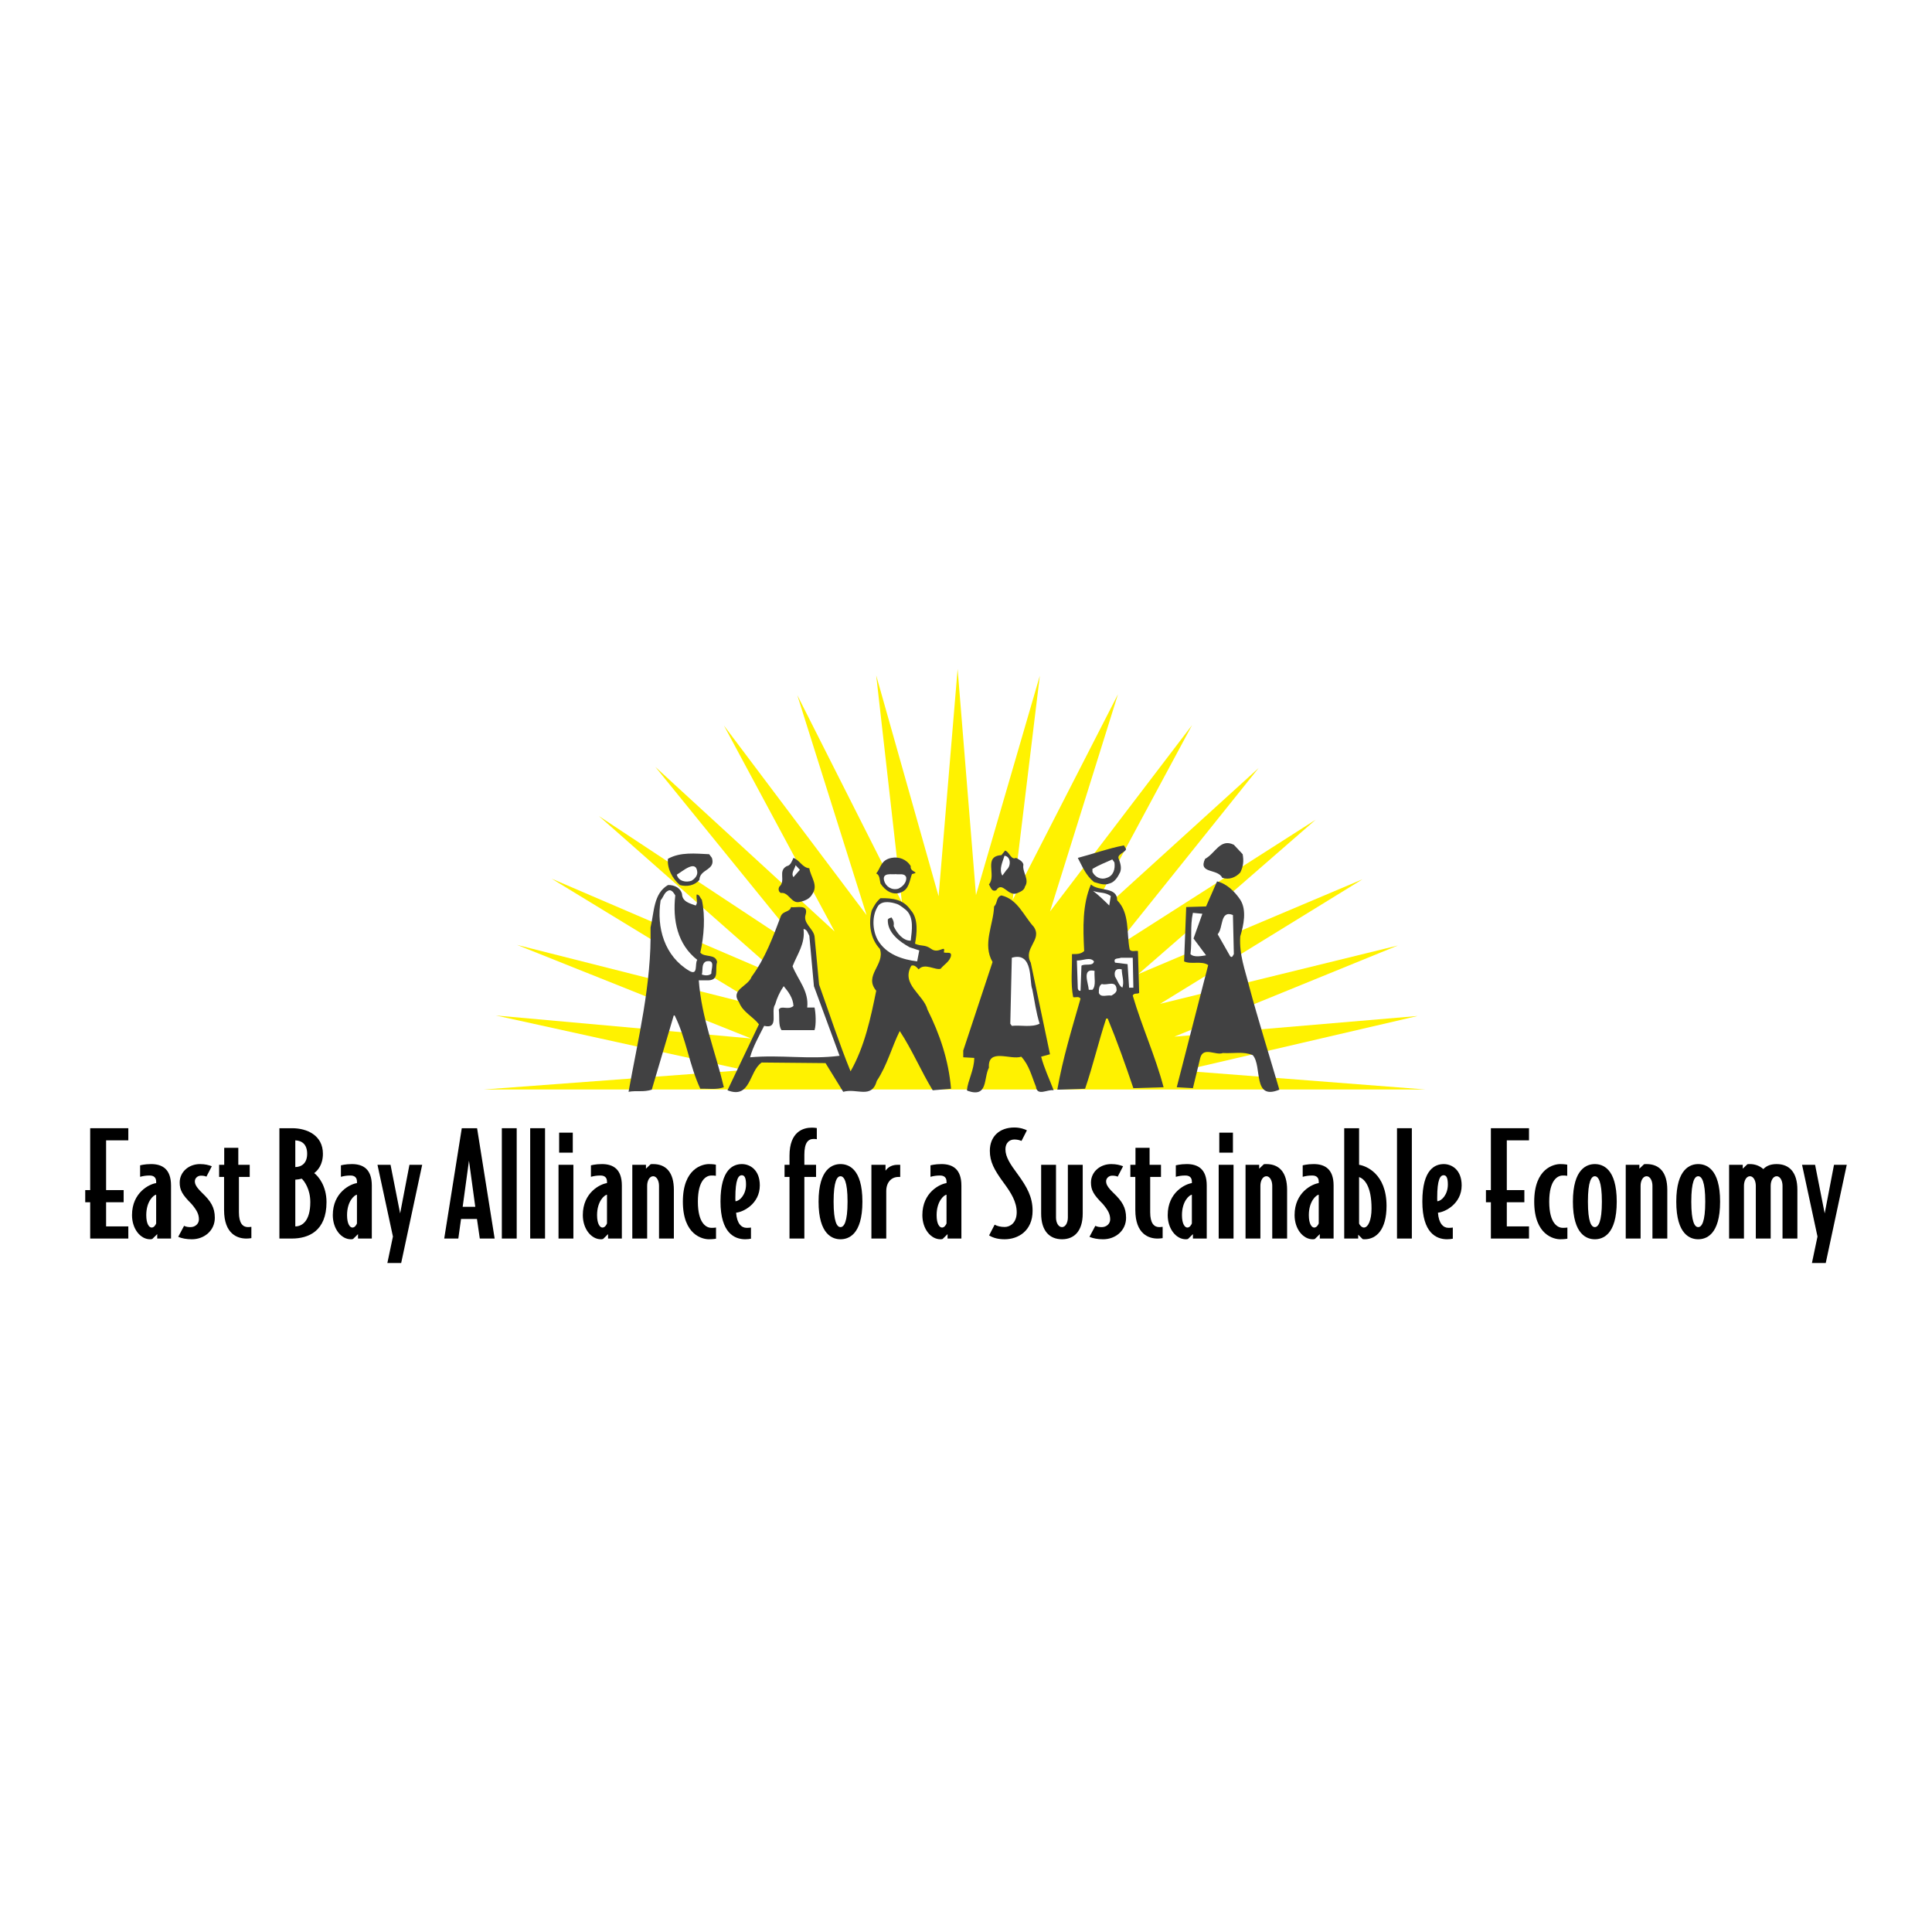 <?xml version="1.0" encoding="utf-8"?>
<!-- Generator: Adobe Illustrator 13.0.0, SVG Export Plug-In . SVG Version: 6.00 Build 14948)  -->
<!DOCTYPE svg PUBLIC "-//W3C//DTD SVG 1.0//EN" "http://www.w3.org/TR/2001/REC-SVG-20010904/DTD/svg10.dtd">
<svg version="1.0" id="Layer_1" xmlns="http://www.w3.org/2000/svg" xmlns:xlink="http://www.w3.org/1999/xlink" x="0px" y="0px"
	 width="192.756px" height="192.756px" viewBox="0 0 192.756 192.756" enable-background="new 0 0 192.756 192.756"
	 xml:space="preserve">
<g>
	<polygon fill-rule="evenodd" clip-rule="evenodd" fill="#FFFFFF" points="0,0 192.756,0 192.756,192.756 0,192.756 0,0 	"/>
	<polygon fill-rule="evenodd" clip-rule="evenodd" fill="#FFF200" points="48.229,108.701 74.258,106.762 49.471,101.316 
		74.936,103.608 51.583,94.273 76.021,100.456 55.029,87.662 78.055,97.546 59.753,81.419 80.494,95.121 65.378,76.508 
		83.273,92.938 72.225,72.386 86.459,91.301 79.546,69.354 89.984,90.029 87.418,67.378 93.645,89.421 95.542,66.747 97.373,89.301 
		103.745,67.414 101.033,89.785 111.54,69.267 104.761,90.938 118.93,72.349 108.082,92.514 125.57,76.63 111.132,94.636 
		131.265,81.783 113.573,97.183 135.942,87.724 115.742,100.153 139.467,94.333 117.166,103.427 141.433,101.366 117.979,106.821 
		142.246,108.701 48.229,108.701 	"/>
	<path fill-rule="evenodd" clip-rule="evenodd" fill="#414142" d="M123.982,85.226c0.123,0.701,0.062,1.219-0.242,1.828
		c-0.457,0.489-1.128,0.762-1.799,0.518c-0.456-0.944-2.437-0.365-1.705-1.888c1.005-0.518,1.493-2.073,2.864-1.402L123.982,85.226
		L123.982,85.226z"/>
	<path fill-rule="evenodd" clip-rule="evenodd" fill="#414142" d="M112.345,84.708c-0.03,0.334-0.944,0.518-0.732,0.976
		c0.153,0.396,0.306,0.853,0.153,1.31c-0.213,0.457-0.548,1.036-1.097,1.158c-0.518,0.213-1.066-0.03-1.523-0.152
		c-0.823-0.671-1.158-1.554-1.614-2.407c1.521-0.396,3.016-0.944,4.601-1.249L112.345,84.708L112.345,84.708z"/>
	<path fill-rule="evenodd" clip-rule="evenodd" fill="#414142" d="M101.376,85.591c0.273,0.152,0.67,0.336,0.73,0.671
		c-0.151,0.73,0.641,1.493,0.153,2.193c-0.061,0.365-0.458,0.518-0.731,0.639c-0.945,0.458-1.493-1.249-2.133-0.274
		c-0.457,0.214-0.579-0.365-0.73-0.58c0.792-0.914-0.61-2.802,1.248-2.924l0.367-0.457
		C100.735,85.012,100.858,85.835,101.376,85.591L101.376,85.591z"/>
	<path fill-rule="evenodd" clip-rule="evenodd" fill="#414142" d="M71.028,85.591c0.397,1.25-1.218,1.098-1.249,2.195
		c-0.488,0.578-1.249,0.7-1.95,0.517c-0.762-0.67-1.279-1.646-1.188-2.62c1.249-0.701,2.741-0.518,4.114-0.458L71.028,85.591
		L71.028,85.591z"/>
	<path fill-rule="evenodd" clip-rule="evenodd" fill="#FFFFFF" d="M100.432,86.779l-0.427,0.579
		c-0.366-0.609,0.03-1.372,0.213-1.981C100.827,85.439,100.919,86.353,100.432,86.779L100.432,86.779z"/>
	<path fill-rule="evenodd" clip-rule="evenodd" fill="#414142" d="M80.748,86.627c0.122,0.854,0.915,1.676,0.305,2.559
		c-0.244,0.487-0.761,0.701-1.249,0.792c-0.853,0.244-1.097-1.005-1.889-0.884c-0.274-0.121-0.274-0.457-0.152-0.639
		c0.67-0.609-0.183-1.554,0.731-2.041c0.396-0.061,0.518-0.519,0.67-0.823C79.804,85.835,80.047,86.566,80.748,86.627L80.748,86.627
		z"/>
	<path fill-rule="evenodd" clip-rule="evenodd" fill="#414142" d="M90.864,86.414c-0.111,0.646,1.036,0.579,0.122,0.792
		c-0.244,0.64-0.273,1.523-1.097,1.829c-0.822,0.334-1.584-0.183-2.041-0.884c-0.091-0.365-0.062-0.854-0.426-1.006
		c0.457-0.548,0.444-1.344,1.523-1.554C89.663,85.451,90.438,85.713,90.864,86.414L90.864,86.414z"/>
	<path fill-rule="evenodd" clip-rule="evenodd" fill="#FFFFFF" d="M111.187,86.048c0.091,0.641-0.091,1.311-0.731,1.523
		c-0.578,0.244-1.188-0.029-1.463-0.578v-0.304c0.61-0.367,1.311-0.641,1.981-0.945L111.187,86.048L111.187,86.048z"/>
	<path fill-rule="evenodd" clip-rule="evenodd" fill="#FFFFFF" d="M79.164,87.51c-0.274-0.396,0.122-0.792,0.213-1.189l0.426,0.458
		L79.164,87.51L79.164,87.51z"/>
	<path fill-rule="evenodd" clip-rule="evenodd" fill="#FFFFFF" d="M69.567,86.993c0.03,0.396-0.275,0.701-0.58,0.883
		c-0.548,0.184-1.279,0.062-1.463-0.609C68.104,86.932,69.445,85.713,69.567,86.993L69.567,86.993z"/>
	<path fill-rule="evenodd" clip-rule="evenodd" fill="#FFFFFF" d="M90.406,87.51c0.092,0.518-0.365,0.976-0.792,1.158
		c-0.67,0.184-1.25-0.244-1.401-0.792c-0.244-0.883,0.848-0.593,1.156-0.662C89.706,87.283,90.224,87.084,90.406,87.51L90.406,87.51
		z"/>
	<path fill-rule="evenodd" clip-rule="evenodd" fill="#414142" d="M123.74,89.764c0.67,1.038,0.334,2.561,0,3.657
		c-0.122,1.829,0.486,3.352,0.884,4.967c0.914,3.411,2.011,6.886,3.017,10.328c-2.713,1.128-1.676-2.347-2.652-3.442
		c-0.943-0.396-1.888-0.152-2.984-0.214c-0.702,0.274-1.95-0.671-2.256,0.487l-0.73,3.017l-1.615-0.091l3.138-12.188
		c-0.669-0.458-1.705-0.031-2.405-0.366l0.211-5.423l1.982-0.061l1.096-2.498C122.369,88.15,123.191,88.943,123.74,89.764
		L123.74,89.764z"/>
	<path fill-rule="evenodd" clip-rule="evenodd" fill="#414142" d="M111.462,89.826c1.278,1.28,0.914,3.261,1.247,4.906
		c0.185,0.275,0.55,0.091,0.823,0.152l0.123,4.175c-0.185,0.152-0.519-0.03-0.641,0.273c0.914,3.108,2.255,6.033,3.078,9.142
		l-3.017,0.091c-0.793-2.346-1.614-4.661-2.559-6.946h-0.152c-0.763,2.315-1.312,4.692-2.104,7.006l-2.772,0.093
		c0.548-3.139,1.462-6.094,2.315-9.079c-0.153-0.274-0.487-0.092-0.731-0.153c-0.274-1.34-0.092-2.863-0.122-4.296
		c0.548,0,0.884,0,1.219-0.305c-0.121-2.346-0.183-4.601,0.671-6.643C109.633,88.973,111.462,88.424,111.462,89.826L111.462,89.826z
		"/>
	<path fill-rule="evenodd" clip-rule="evenodd" fill="#414142" d="M68.043,89.186c0.03,0.792,0.792,0.945,1.371,1.158
		c0.244-0.335,0.03-0.609,0.091-1.097c0.305,0,0.335,0.334,0.518,0.517c0.366,1.676,0.213,3.657-0.152,5.272
		c0.396,0.519,1.523,0.092,1.675,0.945c-0.244,0.73,0.274,1.797-0.883,1.828h-0.945c0.274,3.778,1.646,7.038,2.498,10.664
		c-0.7,0.273-1.584,0.122-2.346,0.15c-1.097-2.344-1.402-4.996-2.559-7.311H67.22c-0.731,2.468-1.463,4.936-2.193,7.403
		c-0.854,0.274-1.433,0.061-2.316,0.213c0.945-5.271,2.316-10.755,2.193-16.392c0.367-1.492,0.275-3.382,1.738-4.235
		C67.25,88.272,67.89,88.576,68.043,89.186L68.043,89.186z"/>
	<path fill-rule="evenodd" clip-rule="evenodd" fill="#FFFFFF" d="M67.372,89.339c-0.274,2.468,0.214,4.875,2.195,6.429
		c-0.275,0.366,0.122,1.615-0.793,1.097c-2.468-1.462-3.291-4.296-2.864-7.039c0.305-0.334,0.366-0.883,0.884-1.005
		C67.068,88.82,67.25,89.125,67.372,89.339L67.372,89.339z"/>
	<path fill-rule="evenodd" clip-rule="evenodd" fill="#FFFFFF" d="M110.821,89.399l-0.152,0.945
		c-0.488-0.488-1.097-1.066-1.616-1.462C109.694,89.125,110.242,88.973,110.821,89.399L110.821,89.399z"/>
	<path fill-rule="evenodd" clip-rule="evenodd" fill="#414142" d="M103.144,92.477c0.883,1.31-1.098,2.103-0.306,3.564l1.92,9.141
		l-0.883,0.244c0.304,1.157,0.822,2.224,1.249,3.351c-0.609-0.121-1.646,0.64-1.769-0.364c-0.426-1.036-0.67-2.133-1.462-2.986
		c-1.066,0.365-3.352-0.914-3.229,1.097c-0.549,1.036-0.062,3.016-2.104,2.315l-0.091-0.062c0.091-0.975,0.732-2.041,0.732-3.229
		l-1.098-0.061v-0.67l2.925-8.836c-1.035-1.767,0.092-3.718,0.153-5.546c0.364-0.335,0.183-0.944,0.73-1.097
		C101.528,89.705,102.138,91.379,103.144,92.477L103.144,92.477z"/>
	<path fill-rule="evenodd" clip-rule="evenodd" fill="#414142" d="M90.864,90.802c0.792,0.854,0.61,2.376,0.427,3.351
		c0.67,0.304,0.971,0.048,1.615,0.519c0.764,0.558,1.471-0.517,1.255,0.343c0.244,0.122,0.754-0.1,0.724,0.296
		c-0.061,0.579-0.731,0.944-1.036,1.341c-0.549,0.176-1.592-0.623-2.194,0.061c-0.152-0.152-0.396-0.488-0.731-0.365
		c-1.066,1.858,1.22,2.864,1.615,4.387c1.219,2.438,2.104,5.026,2.347,7.89l-1.828,0.153c-1.158-1.889-2.042-4.021-3.291-5.911
		c-0.793,1.585-1.249,3.414-2.286,4.968c-0.518,1.857-1.98,0.7-3.351,1.096l-1.767-2.864l-6.369-0.06
		c-1.279,0.853-1.066,3.686-3.413,2.771l3.139-6.581c-0.579-0.762-1.615-1.218-1.98-2.193c-0.915-1.28,0.884-1.555,1.25-2.56
		c1.37-1.859,2.131-3.96,2.924-6.064c0.244-0.517,0.884-0.365,1.006-0.883c0.457,0.122,1.767-0.366,1.463,0.731
		c-0.305,0.883,0.76,1.401,0.883,2.193l0.456,4.815c1.036,2.895,1.982,5.819,3.139,8.652c1.402-2.468,2.011-5.332,2.56-8.044
		c-1.28-1.523,0.914-2.59,0.364-4.173c-0.944-1.007-1.157-2.469-0.822-3.81c0.214-0.458,0.458-0.884,0.884-1.249
		C89.079,89.594,90.133,89.735,90.864,90.802L90.864,90.802z"/>
	<path fill-rule="evenodd" clip-rule="evenodd" fill="#FFFFFF" d="M90.406,90.802c0.792,0.728,0.579,2.01,0.458,3.047
		c-0.761,0.029-1.401-0.762-1.707-1.463c0.062-0.335-0.03-0.609-0.213-0.854c-0.122,0.062-0.274,0.062-0.366,0.214
		c-0.06,1.31,1.189,2.224,2.195,2.772l0.944,0.304l-0.213,1.097c-1.432-0.183-3.077-0.67-3.93-2.133
		c-0.549-1.005-0.61-2.469,0.06-3.443c0.458-0.519,1.309-0.335,1.86-0.151C89.816,90.3,90.406,90.802,90.406,90.802L90.406,90.802z"
		/>
	<path fill-rule="evenodd" clip-rule="evenodd" fill="#FFFFFF" d="M119.078,93.634l1.25,1.677c-0.396,0.062-1.221,0.244-1.555-0.122
		c0.183-1.432-0.061-2.742,0.244-4.114l0.944,0.092L119.078,93.634L119.078,93.634z"/>
	<path fill-rule="evenodd" clip-rule="evenodd" fill="#FFFFFF" d="M123.01,91.289l0.091,3.9c-0.091,0.122-0.152,0.427-0.366,0.214
		l-1.249-2.195C122.063,92.599,121.698,90.771,123.01,91.289L123.01,91.289z"/>
	<path fill-rule="evenodd" clip-rule="evenodd" fill="#FFFFFF" d="M80.748,93.361l0.457,5.028c0.854,2.314,1.707,4.63,2.559,6.946
		c-3.016,0.396-5.85-0.122-8.928,0.152c0.274-1.036,0.885-2.103,1.403-3.138c1.553,0.365,0.608-1.463,1.097-2.133
		c0.182-0.641,0.456-1.249,0.853-1.828c0.456,0.549,0.944,1.188,0.975,1.98c-0.549,0.456-1.22-0.103-1.463,0.365
		c0.091,0.67-0.064,1.591,0.274,2.042h3.292c0.18-0.574,0.118-1.741,0-2.255h-0.731c0.183-1.646-0.915-2.743-1.462-4.114
		c0.457-1.188,1.28-2.254,1.096-3.717C80.535,92.72,80.597,93.116,80.748,93.361L80.748,93.361z"/>
	<path fill-rule="evenodd" clip-rule="evenodd" fill="#FFFFFF" d="M102.991,98.692c0.244,1.219,0.364,2.255,0.731,3.443
		c-0.793,0.396-1.859,0.121-2.773,0.214l-0.152-0.214l0.152-6.581C103.144,94.915,102.67,97.994,102.991,98.692L102.991,98.692z"/>
	<path fill-rule="evenodd" clip-rule="evenodd" fill="#FFFFFF" d="M113.076,98.54h-0.426l-0.152-2.346l-1.25-0.152
		c-0.215-0.518,0.364-0.365,0.579-0.487h1.188L113.076,98.54L113.076,98.54z"/>
	<path fill-rule="evenodd" clip-rule="evenodd" fill="#FFFFFF" d="M109.146,95.92c-0.093,0.519-0.884,0.183-1.249,0.427
		l-0.092,2.498c-0.153,0.062-0.273-0.122-0.273-0.243l-0.092-2.773C108.019,95.859,108.78,95.433,109.146,95.92L109.146,95.92z"/>
	<path fill-rule="evenodd" clip-rule="evenodd" fill="#FFFFFF" d="M70.968,97.138c-0.244,0.245-0.701,0.184-0.945,0.093
		c0.122-0.457-0.061-1.097,0.427-1.311C71.425,95.707,70.937,96.682,70.968,97.138L70.968,97.138z"/>
	<path fill-rule="evenodd" clip-rule="evenodd" fill="#FFFFFF" d="M111.918,96.712c0,0.609,0.274,1.219,0.061,1.828
		c-0.334-0.182-0.487-0.73-0.73-1.097C111.126,96.925,111.309,96.56,111.918,96.712L111.918,96.712z"/>
	<path fill-rule="evenodd" clip-rule="evenodd" fill="#FFFFFF" d="M109.206,96.865c-0.061,0.639,0.184,1.462-0.214,1.888h-0.364
		C108.597,98.114,107.896,96.56,109.206,96.865L109.206,96.865z"/>
	<path fill-rule="evenodd" clip-rule="evenodd" fill="#FFFFFF" d="M111.4,98.692c0.062,0.306-0.305,0.519-0.518,0.64
		c-0.428-0.091-1.067,0.244-1.25-0.273c0-0.336,0-0.731,0.305-0.884C110.425,98.358,111.339,97.748,111.4,98.692L111.4,98.692z"/>
	<polygon fill-rule="evenodd" clip-rule="evenodd" points="12.802,123.57 12.802,122.358 10.586,122.358 10.586,119.948 
		12.337,119.948 12.337,118.736 10.586,118.736 10.586,113.773 12.802,113.773 12.802,112.562 8.998,112.562 8.998,118.736 
		8.504,118.736 8.504,119.948 8.998,119.948 8.998,123.57 12.802,123.57 	"/>
	<path fill-rule="evenodd" clip-rule="evenodd" d="M17.063,123.57v-5.29c0-1.625-0.852-2.14-1.991-2.14
		c-0.66,0-1.093,0.128-1.093,0.128v1.142c0.33-0.086,0.584-0.129,0.959-0.129c0.389,0,0.643,0.186,0.643,0.613v0.144
		c-0.643,0.084-2.41,0.911-2.41,3.193c0,1.397,0.853,2.41,1.796,2.41c0.061,0,0.134,0,0.225-0.029l0.495-0.484v0.442H17.063
		L17.063,123.57z M15.581,122.059c-0.06,0.172-0.224,0.414-0.449,0.414c-0.254,0-0.539-0.356-0.539-1.241
		c0-1.383,0.733-2.011,0.987-2.038V122.059L15.581,122.059z"/>
	<path fill-rule="evenodd" clip-rule="evenodd" d="M21.433,121.502c0-1.041-0.405-1.667-1.274-2.495
		c-0.598-0.585-0.718-0.87-0.718-1.154c0-0.3,0.27-0.556,0.599-0.556c0.239,0,0.404,0.027,0.554,0.099l0.539-1.04
		c-0.313-0.115-0.659-0.215-1.182-0.215c-1.138,0-2.022,0.799-2.022,1.84c0,0.756,0.255,1.213,1.183,2.139
		c0.54,0.643,0.733,1.026,0.733,1.541c0,0.44-0.373,0.769-0.837,0.769c-0.24,0-0.434-0.028-0.644-0.127l-0.584,1.097
		c0.374,0.158,0.824,0.243,1.363,0.243C20.384,123.642,21.433,122.772,21.433,121.502L21.433,121.502z"/>
	<path fill-rule="evenodd" clip-rule="evenodd" d="M25.08,123.528V122.4c-0.104,0.015-0.225,0.028-0.344,0.028
		c-0.509,0-0.899-0.384-0.899-1.481v-3.523h1.078v-1.212h-1.139v-1.697H22.37v1.697h-0.508v1.212h0.494v3.295
		c0,2.452,1.393,2.852,2.216,2.852C24.841,123.57,25.08,123.528,25.08,123.528L25.08,123.528z"/>
	<path fill-rule="evenodd" clip-rule="evenodd" d="M32.576,119.934c0-1.61-0.808-2.58-1.228-2.894
		c0.329-0.243,0.869-0.813,0.869-1.927c0-1.853-1.602-2.551-3.069-2.551h-1.272v11.008h1.243
		C30.779,123.57,32.576,122.828,32.576,119.934L32.576,119.934z M30.645,115.113c0,0.913-0.524,1.313-1.183,1.327v-2.667
		C30.151,113.802,30.645,114.201,30.645,115.113L30.645,115.113z M30.959,119.934c0,1.897-0.823,2.425-1.497,2.425v-4.663
		c0.149,0,0.508-0.057,0.644-0.1C30.376,117.853,30.959,118.65,30.959,119.934L30.959,119.934z"/>
	<path fill-rule="evenodd" clip-rule="evenodd" d="M37.096,123.57v-5.29c0-1.625-0.852-2.14-1.99-2.14
		c-0.66,0-1.093,0.128-1.093,0.128v1.142c0.329-0.086,0.584-0.129,0.958-0.129c0.39,0,0.644,0.186,0.644,0.613v0.144
		c-0.644,0.084-2.411,0.911-2.411,3.193c0,1.397,0.854,2.41,1.796,2.41c0.061,0,0.135,0,0.226-0.029l0.493-0.484v0.442H37.096
		L37.096,123.57z M35.614,122.059c-0.06,0.172-0.225,0.414-0.449,0.414c-0.255,0-0.539-0.356-0.539-1.241
		c0-1.383,0.733-2.011,0.987-2.038V122.059L35.614,122.059z"/>
	<polygon fill-rule="evenodd" clip-rule="evenodd" points="42.122,116.212 40.851,116.212 39.921,121.061 38.964,116.212 
		37.661,116.212 39.203,123.37 38.648,126.009 40.026,126.009 42.122,116.212 	"/>
	<path fill-rule="evenodd" clip-rule="evenodd" d="M49.352,123.57l-1.753-11.008h-1.527l-1.752,11.008h1.407l0.271-1.954h1.588
		l0.283,1.954H49.352L49.352,123.57z M47.419,120.405h-1.258l0.629-4.606L47.419,120.405L47.419,120.405z"/>
	<polygon fill-rule="evenodd" clip-rule="evenodd" points="50.068,123.57 51.551,123.57 51.551,112.562 50.068,112.562 
		50.068,123.57 	"/>
	<polygon fill-rule="evenodd" clip-rule="evenodd" points="52.897,123.57 54.379,123.57 54.379,112.562 52.897,112.562 
		52.897,123.57 	"/>
	<path fill-rule="evenodd" clip-rule="evenodd" d="M55.785,115h1.362v-1.995h-1.362V115L55.785,115z M55.724,123.57h1.483v-7.358
		h-1.483V123.57L55.724,123.57z"/>
	<path fill-rule="evenodd" clip-rule="evenodd" d="M62.042,123.57v-5.29c0-1.625-0.853-2.14-1.991-2.14
		c-0.66,0-1.094,0.128-1.094,0.128v1.142c0.33-0.086,0.584-0.129,0.958-0.129c0.389,0,0.645,0.186,0.645,0.613v0.144
		c-0.645,0.084-2.412,0.911-2.412,3.193c0,1.397,0.854,2.41,1.797,2.41c0.06,0,0.135,0,0.224-0.029l0.495-0.484v0.442H62.042
		L62.042,123.57z M60.56,122.059c-0.061,0.172-0.225,0.414-0.451,0.414c-0.253,0-0.539-0.356-0.539-1.241
		c0-1.383,0.734-2.011,0.99-2.038V122.059L60.56,122.059z"/>
	<path fill-rule="evenodd" clip-rule="evenodd" d="M67.232,123.57v-4.863c0-1.754-0.793-2.566-2.065-2.566
		c-0.135,0-0.18,0-0.254,0.015l-0.465,0.442v-0.386h-1.363v7.358h1.482v-5.263c0-0.513,0.24-0.954,0.6-0.954
		c0.345,0,0.584,0.441,0.584,0.954v5.263H67.232L67.232,123.57z"/>
	<path fill-rule="evenodd" clip-rule="evenodd" d="M71.438,123.586v-1.113c-0.179,0.027-0.269,0.027-0.464,0.027
		c-0.494,0-1.347-0.428-1.347-2.609s0.853-2.609,1.347-2.609c0.195,0,0.269,0,0.449,0.028v-1.111c0,0-0.254-0.058-0.704-0.058
		c-0.598,0-2.589,0.4-2.589,3.75c0,3.351,1.991,3.751,2.589,3.751C71.168,123.642,71.438,123.586,71.438,123.586L71.438,123.586z"/>
	<path fill-rule="evenodd" clip-rule="evenodd" d="M75.807,118.266c0-1.555-0.988-2.125-1.781-2.125
		c-0.839,0-2.142,0.471-2.142,3.736c0,3.152,1.409,3.765,2.471,3.765c0.225,0,0.434-0.029,0.569-0.056v-1.113
		c-0.135,0.027-0.254,0.027-0.449,0.027c-0.495,0-0.958-0.428-1.034-1.511C74.146,120.932,75.807,120.105,75.807,118.266
		L75.807,118.266z M74.431,118.181c0,0.998-0.614,1.64-1.049,1.668c-0.015-0.1-0.015-0.214-0.015-0.355
		c0-1.812,0.299-2.24,0.644-2.24C74.28,117.253,74.431,117.51,74.431,118.181L74.431,118.181z"/>
	<path fill-rule="evenodd" clip-rule="evenodd" d="M81.494,113.66v-1.113c0,0-0.239-0.042-0.495-0.042
		c-0.854,0-2.23,0.386-2.23,2.795v0.912h-0.494v1.212h0.494v6.146h1.482v-6.146h1.167v-1.212h-1.167v-0.998
		c0-1.196,0.359-1.583,0.943-1.583C81.299,113.631,81.404,113.646,81.494,113.66L81.494,113.66z"/>
	<path fill-rule="evenodd" clip-rule="evenodd" d="M86.043,119.891c0-3.336-1.423-3.75-2.187-3.75c-0.749,0-2.187,0.414-2.187,3.75
		c0,3.338,1.438,3.751,2.187,3.751C84.62,123.642,86.043,123.229,86.043,119.891L86.043,119.891z M84.561,119.891
		c0,2.04-0.36,2.538-0.704,2.538c-0.344,0-0.688-0.498-0.688-2.538c0-2.038,0.344-2.537,0.688-2.537
		C84.201,117.354,84.561,117.853,84.561,119.891L84.561,119.891z"/>
	<path fill-rule="evenodd" clip-rule="evenodd" d="M89.815,117.424v-1.212h-0.27c-0.719,0-1.062,0.399-1.197,0.585v-0.585H86.94
		v7.358h1.482v-4.734c0-0.87,0.51-1.412,1.213-1.412H89.815L89.815,117.424z"/>
	<path fill-rule="evenodd" clip-rule="evenodd" d="M95.918,123.57v-5.29c0-1.625-0.854-2.14-1.991-2.14
		c-0.66,0-1.094,0.128-1.094,0.128v1.142c0.329-0.086,0.584-0.129,0.958-0.129c0.389,0,0.644,0.186,0.644,0.613v0.144
		c-0.644,0.084-2.411,0.911-2.411,3.193c0,1.397,0.854,2.41,1.797,2.41c0.06,0,0.134,0,0.224-0.029l0.494-0.484v0.442H95.918
		L95.918,123.57z M94.435,122.059c-0.06,0.172-0.225,0.414-0.449,0.414c-0.255,0-0.539-0.356-0.539-1.241
		c0-1.383,0.733-2.011,0.988-2.038V122.059L94.435,122.059z"/>
	<path fill-rule="evenodd" clip-rule="evenodd" d="M103.022,120.804c0-1.384-0.553-2.367-1.496-3.665
		c-0.719-0.97-1.214-1.696-1.214-2.48c0-0.614,0.39-0.97,0.884-0.97c0.3,0,0.51,0.057,0.72,0.142l0.538-1.055
		c-0.164-0.1-0.674-0.286-1.242-0.286c-1.483,0-2.455,0.885-2.455,2.325c0,1.07,0.404,1.868,1.392,3.209
		c0.718,0.97,1.288,1.882,1.288,2.924c0,1.055-0.659,1.468-1.198,1.468c-0.389,0-0.748-0.085-1.003-0.228l-0.554,1.069
		c0.419,0.256,0.913,0.385,1.557,0.385C101.586,123.642,103.022,122.8,103.022,120.804L103.022,120.804z"/>
	<path fill-rule="evenodd" clip-rule="evenodd" d="M108.023,121.075v-4.863h-1.482v5.263c0,0.513-0.24,0.954-0.584,0.954
		c-0.359,0-0.599-0.441-0.599-0.954v-5.263h-1.482v4.863c0,1.753,0.854,2.566,2.081,2.566
		C107.17,123.642,108.023,122.828,108.023,121.075L108.023,121.075z"/>
	<path fill-rule="evenodd" clip-rule="evenodd" d="M112.348,121.502c0-1.041-0.404-1.667-1.272-2.495
		c-0.599-0.585-0.719-0.87-0.719-1.154c0-0.3,0.271-0.556,0.599-0.556c0.24,0,0.404,0.027,0.555,0.099l0.539-1.04
		c-0.313-0.115-0.659-0.215-1.184-0.215c-1.137,0-2.021,0.799-2.021,1.84c0,0.756,0.256,1.213,1.184,2.139
		c0.539,0.643,0.733,1.026,0.733,1.541c0,0.44-0.374,0.769-0.838,0.769c-0.24,0-0.435-0.028-0.645-0.127l-0.583,1.097
		c0.373,0.158,0.823,0.243,1.361,0.243C111.301,123.642,112.348,122.772,112.348,121.502L112.348,121.502z"/>
	<path fill-rule="evenodd" clip-rule="evenodd" d="M115.997,123.528V122.4c-0.104,0.015-0.225,0.028-0.345,0.028
		c-0.509,0-0.898-0.384-0.898-1.481v-3.523h1.078v-1.212h-1.137v-1.697h-1.408v1.697h-0.51v1.212h0.494v3.295
		c0,2.452,1.393,2.852,2.217,2.852C115.758,123.57,115.997,123.528,115.997,123.528L115.997,123.528z"/>
	<path fill-rule="evenodd" clip-rule="evenodd" d="M120.396,123.57v-5.29c0-1.625-0.854-2.14-1.992-2.14
		c-0.658,0-1.092,0.128-1.092,0.128v1.142c0.329-0.086,0.583-0.129,0.958-0.129c0.39,0,0.644,0.186,0.644,0.613v0.144
		c-0.644,0.084-2.411,0.911-2.411,3.193c0,1.397,0.854,2.41,1.797,2.41c0.06,0,0.135,0,0.225-0.029l0.494-0.484v0.442H120.396
		L120.396,123.57z M118.913,122.059c-0.061,0.172-0.225,0.414-0.449,0.414c-0.254,0-0.539-0.356-0.539-1.241
		c0-1.383,0.734-2.011,0.988-2.038V122.059L118.913,122.059z"/>
	<path fill-rule="evenodd" clip-rule="evenodd" d="M121.649,115h1.361v-1.995h-1.361V115L121.649,115z M121.589,123.57h1.481v-7.358
		h-1.481V123.57L121.589,123.57z"/>
	<path fill-rule="evenodd" clip-rule="evenodd" d="M128.415,123.57v-4.863c0-1.754-0.795-2.566-2.066-2.566
		c-0.136,0-0.18,0-0.255,0.015l-0.464,0.442v-0.386h-1.362v7.358h1.482v-5.263c0-0.513,0.239-0.954,0.599-0.954
		c0.345,0,0.584,0.441,0.584,0.954v5.263H128.415L128.415,123.57z"/>
	<path fill-rule="evenodd" clip-rule="evenodd" d="M133.053,123.57v-5.29c0-1.625-0.852-2.14-1.99-2.14
		c-0.659,0-1.093,0.128-1.093,0.128v1.142c0.329-0.086,0.585-0.129,0.958-0.129c0.39,0,0.644,0.186,0.644,0.613v0.144
		c-0.644,0.084-2.411,0.911-2.411,3.193c0,1.397,0.854,2.41,1.797,2.41c0.061,0,0.135,0,0.225-0.029l0.494-0.484v0.442H133.053
		L133.053,123.57z M131.571,122.059c-0.06,0.172-0.224,0.414-0.449,0.414c-0.254,0-0.539-0.356-0.539-1.241
		c0-1.383,0.734-2.011,0.988-2.038V122.059L131.571,122.059z"/>
	<path fill-rule="evenodd" clip-rule="evenodd" d="M138.335,120.318c0-3.25-2.081-4.008-2.739-4.106v-3.649h-1.483v11.008h1.394
		v-0.385l0.448,0.441c0.076,0.015,0.166,0.015,0.194,0.015C137.316,123.642,138.335,122.687,138.335,120.318L138.335,120.318z
		 M136.838,120.576c0,1.169-0.345,1.896-0.764,1.896c-0.194,0-0.42-0.229-0.479-0.4v-4.634
		C136.164,117.624,136.838,118.408,136.838,120.576L136.838,120.576z"/>
	<polygon fill-rule="evenodd" clip-rule="evenodd" points="139.379,123.57 140.86,123.57 140.86,112.562 139.379,112.562 
		139.379,123.57 	"/>
	<path fill-rule="evenodd" clip-rule="evenodd" d="M145.83,118.266c0-1.555-0.988-2.125-1.781-2.125
		c-0.838,0-2.142,0.471-2.142,3.736c0,3.152,1.407,3.765,2.471,3.765c0.225,0,0.434-0.029,0.569-0.056v-1.113
		c-0.136,0.027-0.254,0.027-0.449,0.027c-0.493,0-0.958-0.428-1.033-1.511C144.169,120.932,145.83,120.105,145.83,118.266
		L145.83,118.266z M144.453,118.181c0,0.998-0.614,1.64-1.049,1.668c-0.014-0.1-0.014-0.214-0.014-0.355
		c0-1.812,0.299-2.24,0.644-2.24C144.304,117.253,144.453,117.51,144.453,118.181L144.453,118.181z"/>
	<polygon fill-rule="evenodd" clip-rule="evenodd" points="152.549,123.57 152.549,122.358 150.334,122.358 150.334,119.948 
		152.086,119.948 152.086,118.736 150.334,118.736 150.334,113.773 152.549,113.773 152.549,112.562 148.746,112.562 
		148.746,118.736 148.253,118.736 148.253,119.948 148.746,119.948 148.746,123.57 152.549,123.57 	"/>
	<path fill-rule="evenodd" clip-rule="evenodd" d="M156.378,123.586v-1.113c-0.179,0.027-0.271,0.027-0.465,0.027
		c-0.494,0-1.347-0.428-1.347-2.609s0.853-2.609,1.347-2.609c0.194,0,0.271,0,0.45,0.028v-1.111c0,0-0.256-0.058-0.704-0.058
		c-0.599,0-2.59,0.4-2.59,3.75c0,3.351,1.991,3.751,2.59,3.751C156.107,123.642,156.378,123.586,156.378,123.586L156.378,123.586z"
		/>
	<path fill-rule="evenodd" clip-rule="evenodd" d="M161.302,119.891c0-3.336-1.422-3.75-2.186-3.75c-0.749,0-2.187,0.414-2.187,3.75
		c0,3.338,1.438,3.751,2.187,3.751C159.88,123.642,161.302,123.229,161.302,119.891L161.302,119.891z M159.82,119.891
		c0,2.04-0.361,2.538-0.704,2.538c-0.345,0-0.689-0.498-0.689-2.538c0-2.038,0.345-2.537,0.689-2.537
		C159.459,117.354,159.82,117.853,159.82,119.891L159.82,119.891z"/>
	<path fill-rule="evenodd" clip-rule="evenodd" d="M166.346,123.57v-4.863c0-1.754-0.793-2.566-2.064-2.566
		c-0.135,0-0.181,0-0.255,0.015l-0.465,0.442v-0.386h-1.362v7.358h1.482v-5.263c0-0.513,0.239-0.954,0.6-0.954
		c0.344,0,0.583,0.441,0.583,0.954v5.263H166.346L166.346,123.57z"/>
	<path fill-rule="evenodd" clip-rule="evenodd" d="M171.615,119.891c0-3.336-1.423-3.75-2.187-3.75c-0.748,0-2.186,0.414-2.186,3.75
		c0,3.338,1.438,3.751,2.186,3.751C170.192,123.642,171.615,123.229,171.615,119.891L171.615,119.891z M170.133,119.891
		c0,2.04-0.359,2.538-0.704,2.538s-0.688-0.498-0.688-2.538c0-2.038,0.343-2.537,0.688-2.537S170.133,117.853,170.133,119.891
		L170.133,119.891z"/>
	<path fill-rule="evenodd" clip-rule="evenodd" d="M179.325,123.57v-4.863c0-1.754-0.809-2.566-2.067-2.566
		c-0.523,0-0.973,0.128-1.332,0.499c-0.358-0.329-0.837-0.499-1.332-0.499c-0.135,0-0.18,0-0.255,0.015l-0.464,0.442v-0.386h-1.362
		v7.358h1.483v-5.263c0-0.513,0.238-0.954,0.598-0.954c0.345,0,0.584,0.441,0.584,0.954v5.263h1.483v-5.263
		c0-0.513,0.238-0.954,0.597-0.954c0.346,0,0.585,0.441,0.585,0.954v5.263H179.325L179.325,123.57z"/>
	<polygon fill-rule="evenodd" clip-rule="evenodd" points="184.252,116.212 182.979,116.212 182.05,121.061 181.092,116.212 
		179.791,116.212 181.332,123.37 180.777,126.009 182.155,126.009 184.252,116.212 	"/>
</g>
</svg>

